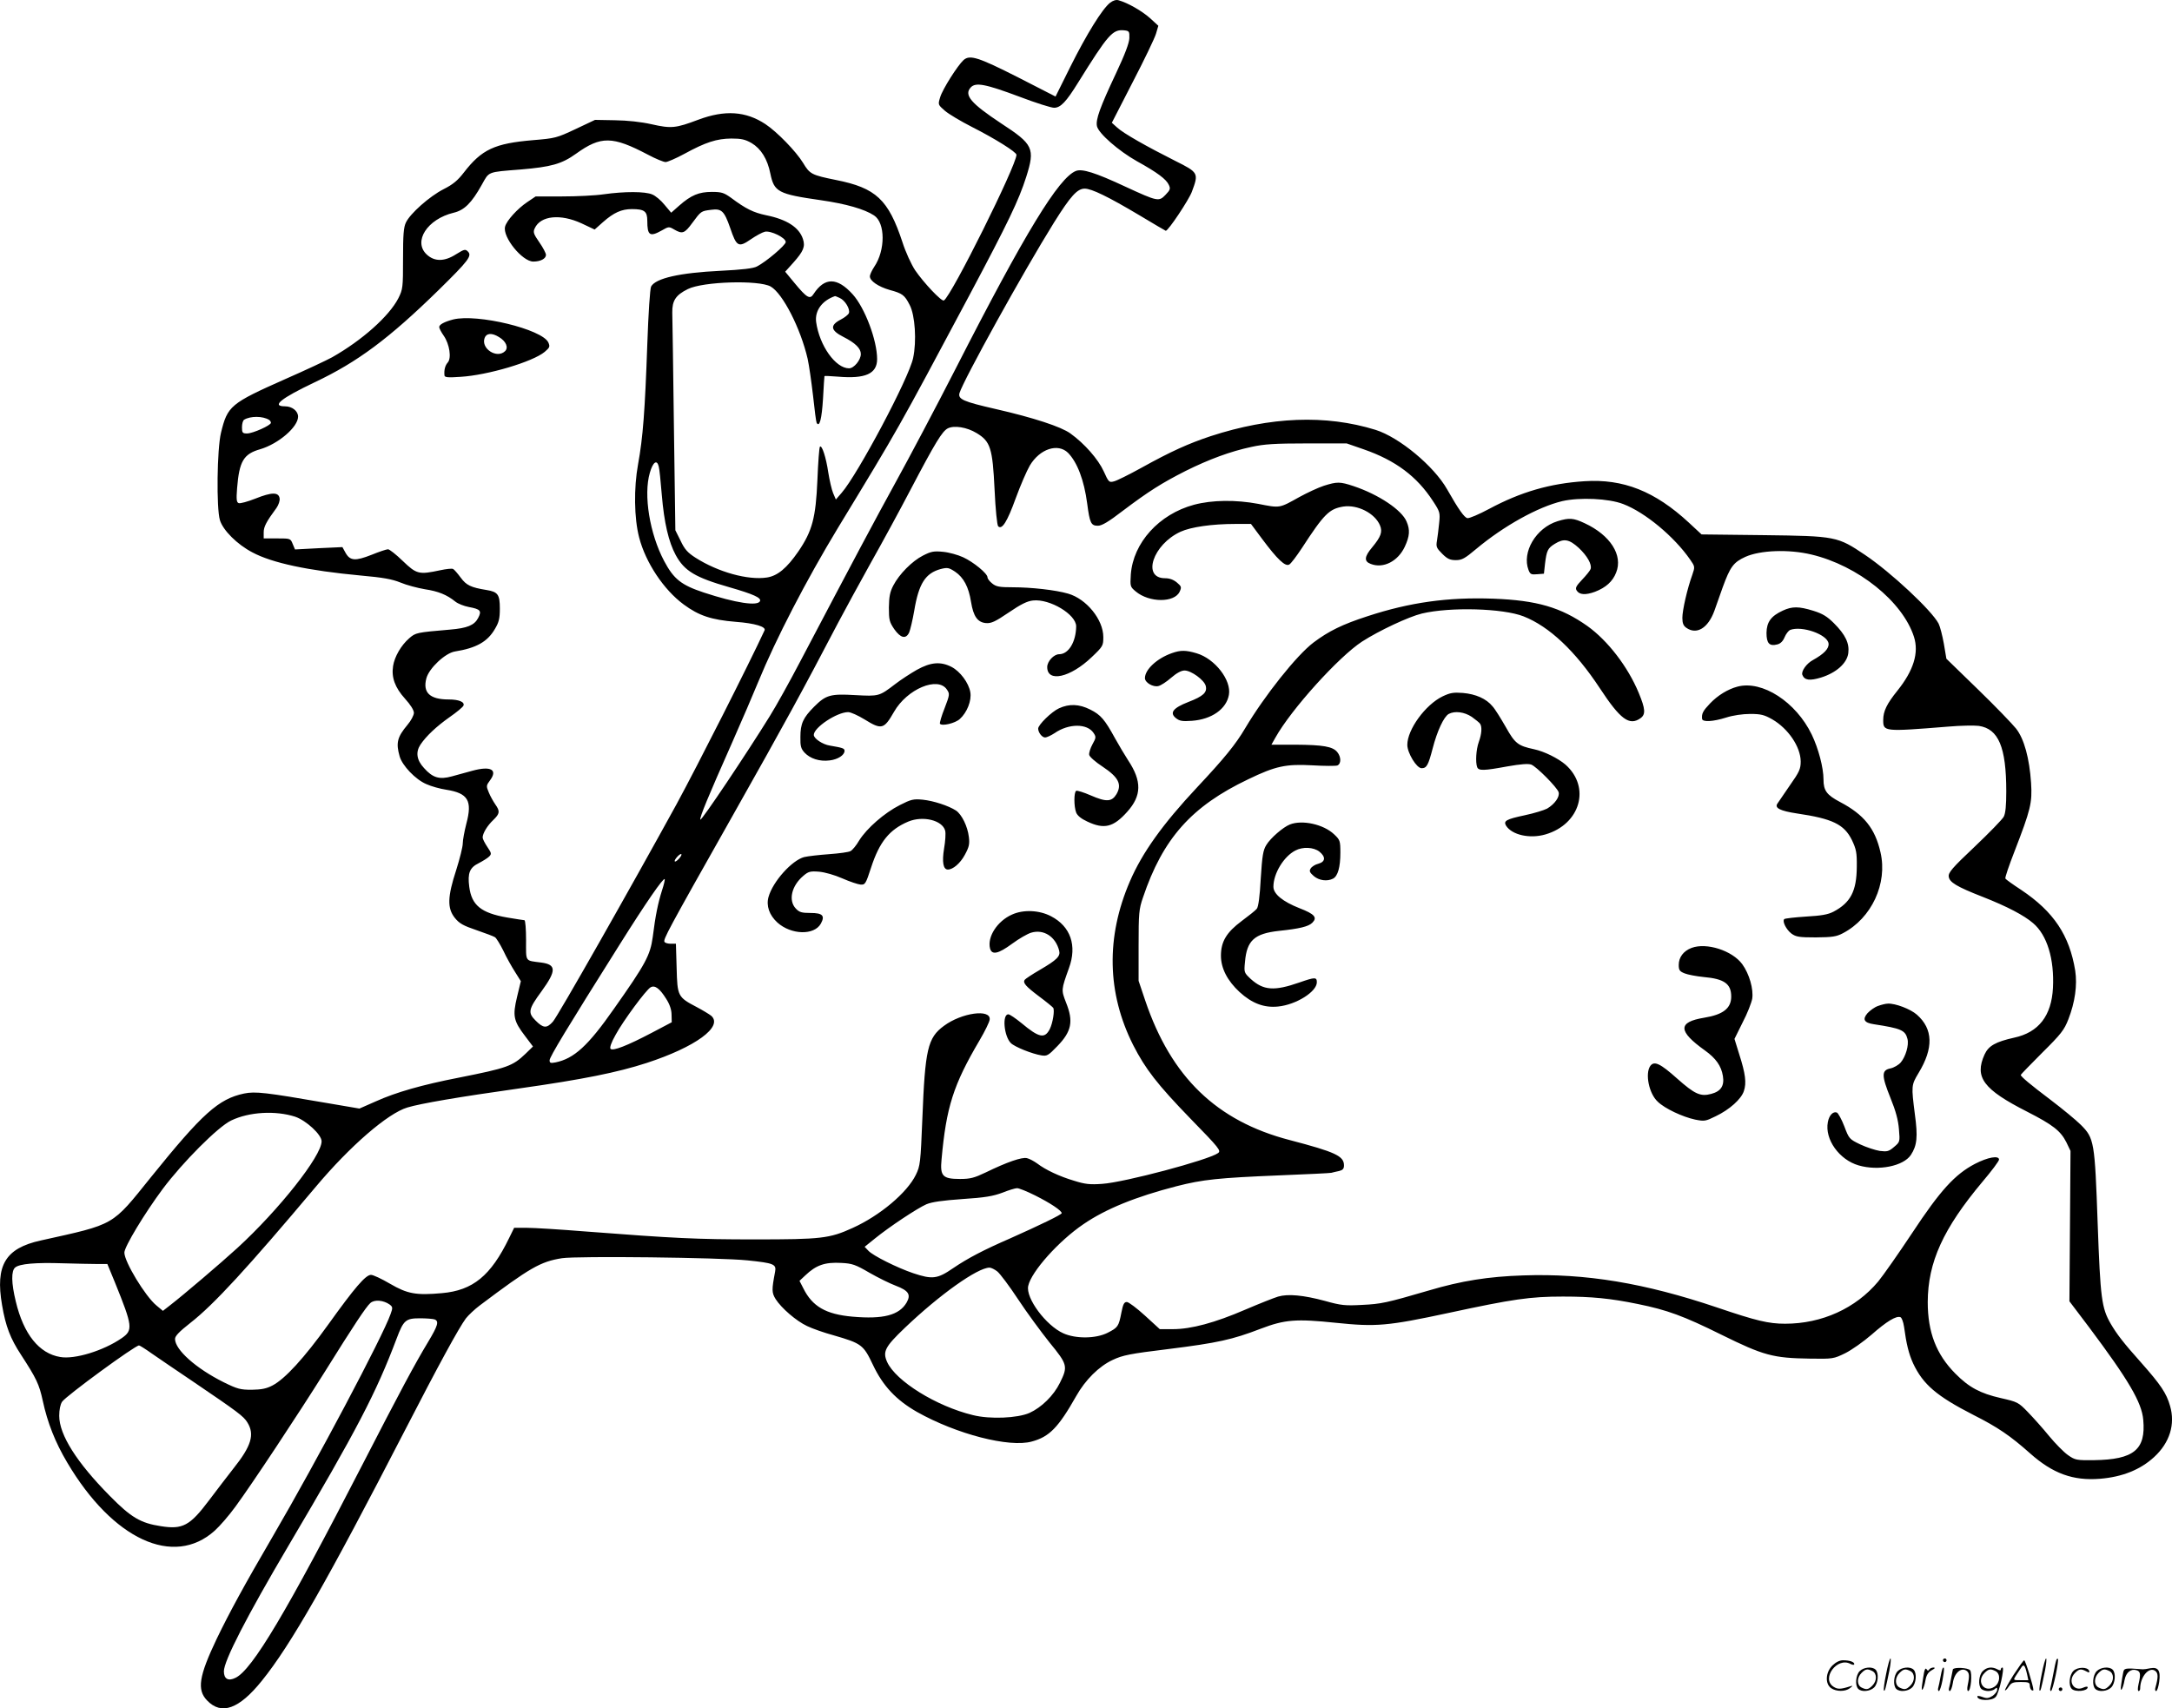 <svg version="1.0" xmlns="http://www.w3.org/2000/svg"
  viewBox="0 0 1200.318 944.104"
 preserveAspectRatio="xMidYMid meet">
<g transform="translate(-0.273,944.556) scale(0.1,-0.1)"
fill="#000000" stroke="none">
<path d="M6137 9430 c-43 -34 -129 -173 -218 -351 l-83 -167 -205 105 c-223
113 -268 127 -303 97 -33 -30 -117 -162 -130 -207 -12 -40 -12 -40 27 -74 21
-18 88 -58 149 -89 130 -66 246 -139 246 -154 0 -58 -359 -780 -401 -805 -12
-8 -111 97 -159 167 -21 32 -53 101 -70 155 -78 236 -146 300 -368 344 -133
27 -144 32 -181 94 -39 64 -144 172 -209 215 -108 71 -223 79 -370 24 -125
-47 -149 -50 -259 -25 -58 13 -132 21 -202 22 l-110 2 -108 -51 c-104 -49
-113 -51 -234 -61 -213 -18 -284 -51 -383 -179 -33 -43 -60 -66 -112 -92 -78
-40 -184 -134 -208 -184 -13 -27 -16 -68 -16 -200 0 -160 -1 -169 -26 -219
-51 -99 -200 -232 -366 -326 -31 -17 -148 -72 -260 -121 -302 -134 -318 -148
-354 -296 -22 -90 -26 -417 -6 -483 17 -56 95 -134 179 -178 110 -59 309 -101
598 -128 124 -11 174 -20 221 -39 33 -14 94 -30 135 -37 73 -11 121 -30 169
-69 14 -11 47 -24 73 -29 65 -12 73 -21 52 -61 -21 -40 -60 -56 -155 -64 -187
-16 -190 -17 -226 -48 -45 -39 -81 -102 -89 -153 -10 -63 10 -119 66 -181 30
-33 49 -63 49 -78 0 -13 -16 -44 -36 -67 -56 -67 -64 -99 -43 -173 14 -51 88
-129 148 -154 26 -12 76 -26 110 -31 120 -19 145 -60 111 -187 -11 -43 -20
-92 -20 -110 0 -18 -16 -83 -36 -146 -49 -150 -50 -212 -8 -265 25 -31 46 -43
120 -68 49 -17 95 -34 102 -39 7 -4 28 -38 46 -74 17 -37 47 -90 65 -118 l32
-51 -21 -87 c-25 -105 -20 -132 45 -217 l43 -57 -41 -40 c-72 -69 -102 -79
-368 -132 -205 -40 -348 -81 -459 -131 l-91 -40 -182 31 c-336 58 -393 65
-456 52 -141 -30 -230 -110 -514 -462 -219 -272 -194 -258 -609 -350 -196 -43
-252 -137 -214 -357 20 -118 46 -185 105 -275 85 -131 100 -162 120 -254 26
-121 69 -230 135 -341 252 -426 588 -581 815 -377 28 25 79 84 114 132 94 128
345 508 492 742 167 268 230 362 254 384 23 21 73 16 107 -8 17 -13 18 -18 5
-53 -42 -121 -409 -814 -649 -1225 -161 -276 -241 -423 -312 -570 -98 -206
-110 -281 -53 -340 79 -83 177 -48 303 109 160 198 362 553 790 1383 188 365
298 566 337 619 14 18 49 51 77 72 278 209 335 242 454 261 85 13 873 4 1026
-12 145 -15 160 -21 152 -63 -19 -100 -19 -115 3 -151 32 -50 114 -121 174
-149 29 -14 94 -37 146 -51 155 -45 165 -52 218 -164 55 -116 128 -194 244
-260 217 -122 509 -198 634 -163 97 26 147 78 245 251 50 89 126 165 202 200
55 26 95 34 308 60 272 34 353 52 509 112 134 51 195 56 416 33 222 -23 285
-18 625 55 353 76 448 90 630 90 158 0 262 -10 413 -41 163 -33 253 -66 463
-170 233 -115 285 -129 489 -132 128 -2 131 -1 195 30 36 18 101 64 145 102
84 74 137 106 160 97 7 -2 16 -26 20 -53 13 -96 26 -149 50 -202 55 -117 130
-181 333 -285 135 -68 205 -116 314 -213 125 -111 237 -152 386 -140 123 10
223 50 299 120 86 79 118 181 88 283 -20 70 -51 116 -158 237 -101 113 -136
159 -170 217 -50 87 -57 138 -72 555 -16 452 -19 470 -93 544 -26 26 -101 88
-167 138 -114 86 -165 129 -165 138 0 2 53 57 118 122 105 104 122 126 145
185 37 95 50 189 38 269 -32 196 -119 326 -298 446 -46 30 -85 58 -88 63 -3 5
20 72 50 149 90 233 99 269 92 380 -9 135 -38 243 -83 300 -20 25 -114 123
-210 216 l-175 170 -14 83 c-8 45 -21 95 -29 111 -38 73 -264 284 -407 380
-152 102 -159 104 -558 109 l-345 4 -70 65 c-188 174 -363 243 -577 229 -189
-12 -352 -59 -527 -153 -56 -30 -110 -53 -120 -51 -17 3 -49 48 -112 159 -73
129 -265 288 -396 329 -275 85 -580 73 -911 -35 -123 -41 -219 -84 -383 -175
-69 -38 -137 -72 -152 -75 -26 -7 -29 -4 -56 56 -30 66 -106 153 -184 209 -51
37 -203 87 -413 135 -179 41 -209 54 -200 88 22 72 352 669 522 942 92 147
129 188 170 188 38 0 129 -44 302 -147 78 -47 145 -86 146 -86 14 0 127 170
144 215 39 104 37 107 -91 171 -159 80 -286 152 -321 184 l-30 27 115 224 c64
123 122 244 129 268 l13 44 -47 43 c-44 39 -122 84 -173 98 -13 4 -30 -1 -47
-14z m107 -195 c-1 -27 -24 -89 -74 -195 -89 -189 -113 -256 -105 -292 9 -40
119 -136 220 -193 114 -63 163 -100 177 -131 10 -21 8 -28 -18 -55 -37 -39
-44 -37 -222 45 -167 78 -239 100 -273 87 -95 -37 -281 -341 -664 -1091 -111
-217 -260 -498 -330 -625 -115 -209 -230 -425 -531 -997 -57 -109 -132 -244
-167 -300 -128 -207 -380 -583 -384 -572 -4 13 41 122 175 424 55 124 120 276
145 337 98 239 266 563 441 852 338 556 324 531 725 1283 216 406 274 527 315
656 50 158 39 180 -139 296 -166 110 -206 156 -168 198 27 30 80 20 270 -51
89 -34 175 -61 191 -61 36 0 67 33 132 138 167 268 191 296 255 290 28 -3 30
-6 29 -43z m-2088 -580 c52 -31 88 -88 104 -169 21 -101 42 -113 280 -147 138
-20 240 -49 293 -84 63 -41 63 -193 1 -284 -13 -20 -24 -43 -24 -53 0 -25 47
-57 110 -75 70 -19 82 -28 110 -83 30 -57 39 -200 19 -293 -23 -111 -306 -643
-395 -745 l-32 -37 -15 35 c-8 19 -20 71 -27 115 -12 82 -35 153 -46 142 -4
-4 -10 -86 -14 -184 -9 -209 -28 -282 -106 -396 -63 -91 -114 -134 -173 -143
-105 -16 -270 30 -394 109 -44 28 -61 47 -83 94 l-29 58 -8 575 c-4 316 -8
599 -9 628 -1 66 19 97 86 130 84 42 393 51 458 14 67 -39 165 -231 204 -399
8 -36 21 -128 30 -205 8 -77 17 -145 20 -150 16 -25 28 22 35 134 4 68 7 124
8 125 1 2 34 0 75 -3 151 -13 216 16 216 97 0 104 -68 284 -135 358 -86 95
-155 95 -216 2 -20 -32 -37 -22 -105 60 l-52 63 45 50 c56 63 67 89 53 131
-21 64 -89 108 -203 131 -71 15 -112 35 -195 97 -38 27 -51 32 -105 32 -72 0
-115 -18 -181 -76 l-44 -39 -37 44 c-19 24 -50 50 -68 57 -39 17 -153 17 -267
1 -46 -7 -150 -12 -231 -12 l-146 0 -46 -31 c-54 -36 -115 -103 -123 -136 -15
-57 95 -193 156 -193 40 0 70 16 70 37 0 9 -16 40 -37 70 -32 46 -35 56 -25
77 32 70 142 81 259 27 l72 -34 46 41 c60 53 103 72 160 72 69 0 85 -12 85
-65 0 -81 14 -90 80 -53 38 22 40 22 69 5 45 -26 57 -22 100 37 48 65 48 65
103 72 59 8 73 -6 106 -100 35 -104 46 -110 114 -63 29 20 64 39 78 42 32 7
115 -33 115 -57 0 -17 -108 -109 -159 -135 -20 -11 -82 -18 -201 -24 -226 -11
-359 -41 -384 -87 -6 -12 -15 -146 -21 -319 -13 -369 -24 -515 -51 -663 -24
-131 -22 -298 6 -405 36 -139 136 -289 246 -370 84 -62 153 -85 288 -96 106
-8 168 -27 159 -47 -85 -184 -369 -745 -487 -962 -253 -461 -658 -1175 -683
-1201 -34 -38 -53 -36 -95 6 -44 44 -41 62 33 163 82 113 82 147 -2 158 -92
12 -84 1 -84 124 0 61 -4 110 -9 110 -4 0 -48 7 -96 15 -144 25 -196 68 -209
170 -10 76 3 106 52 130 23 12 49 28 58 37 14 14 13 19 -10 53 -14 21 -26 44
-26 52 0 23 26 66 59 97 36 35 38 48 11 86 -11 16 -28 46 -36 66 -15 35 -14
39 6 66 45 60 6 82 -97 54 -32 -9 -83 -23 -113 -31 -69 -19 -106 -8 -154 46
-41 44 -47 88 -20 129 32 48 90 102 161 152 39 27 74 56 77 64 8 20 -25 34
-82 34 -104 0 -144 38 -123 117 15 56 104 139 157 148 119 19 181 54 222 125
22 37 27 57 27 113 0 77 -11 92 -74 102 -86 14 -111 26 -142 68 -17 23 -36 45
-42 48 -7 4 -39 0 -72 -7 -117 -25 -130 -22 -206 51 -37 36 -74 65 -82 65 -9
0 -50 -14 -92 -31 -89 -35 -118 -33 -143 12 l-17 31 -131 -6 -131 -7 -13 31
c-12 30 -13 30 -86 30 l-74 0 0 34 c0 31 15 59 71 135 11 16 19 39 17 52 -5
36 -44 35 -134 -1 -43 -17 -84 -28 -92 -25 -12 4 -14 20 -9 83 12 149 36 189
128 215 101 30 209 123 209 180 0 31 -33 57 -72 57 -78 0 -23 44 164 133 237
112 411 242 684 509 166 163 187 190 162 214 -14 14 -20 12 -64 -15 -65 -42
-120 -42 -163 -2 -77 72 3 196 149 231 59 14 99 54 155 154 42 75 28 70 216
85 166 14 226 30 305 87 138 99 201 98 397 -5 43 -23 87 -41 98 -41 10 0 57
20 103 45 119 65 179 84 260 85 56 0 77 -5 112 -25z m487 -856 c30 -13 59 -62
51 -84 -4 -9 -23 -24 -44 -35 -62 -32 -58 -60 13 -96 67 -34 97 -64 97 -95 0
-33 -38 -79 -65 -79 -75 0 -164 126 -182 256 -8 62 32 118 104 143 1 1 13 -4
26 -10z m-3153 -674 c5 -3 10 -11 10 -16 0 -14 -100 -59 -132 -59 -25 0 -28 4
-28 34 0 19 5 38 12 42 34 21 103 21 138 -1z m3910 -73 c76 -46 88 -82 99
-311 5 -111 14 -198 20 -204 21 -21 50 25 97 155 26 71 61 152 78 181 55 92
155 125 211 70 51 -52 89 -151 106 -281 14 -107 21 -122 59 -122 22 0 59 22
137 82 143 108 216 154 348 221 129 64 247 108 365 133 68 15 128 19 305 19
l220 0 95 -33 c175 -61 293 -149 382 -286 38 -58 40 -64 34 -121 -3 -33 -9
-77 -12 -97 -6 -34 -3 -41 29 -73 28 -28 43 -35 75 -35 34 0 50 9 113 62 152
127 341 232 475 264 96 22 257 15 337 -16 121 -46 282 -180 370 -307 27 -39
27 -40 12 -84 -28 -77 -55 -196 -55 -238 0 -30 6 -44 22 -55 57 -40 120 -2
155 94 11 30 32 89 46 130 41 112 59 138 125 168 82 37 240 43 365 13 257 -61
504 -259 567 -455 28 -88 -2 -186 -92 -298 -58 -72 -78 -113 -78 -161 0 -65 1
-66 360 -37 69 6 144 7 168 4 109 -16 152 -117 152 -362 0 -78 -4 -121 -14
-140 -8 -15 -80 -89 -161 -166 -124 -117 -146 -143 -143 -165 4 -31 42 -55
188 -112 135 -53 228 -102 278 -145 78 -66 118 -199 110 -358 -8 -154 -79
-246 -214 -275 -103 -23 -142 -45 -164 -93 -57 -126 -7 -193 235 -316 143 -73
185 -106 217 -169 l23 -48 -3 -415 -3 -416 109 -144 c217 -290 291 -415 299
-511 15 -165 -52 -220 -272 -223 -97 -1 -104 0 -144 28 -23 16 -70 64 -104
105 -34 42 -87 101 -117 132 -53 55 -58 57 -150 78 -114 26 -176 59 -252 136
-105 106 -152 228 -152 395 1 220 85 405 302 664 51 60 92 115 92 123 0 24
-61 14 -134 -24 -110 -58 -190 -145 -347 -383 -75 -113 -159 -233 -187 -267
-124 -148 -311 -233 -514 -233 -92 0 -159 16 -377 90 -400 135 -726 189 -1070
177 -192 -6 -343 -30 -521 -83 -236 -69 -265 -75 -370 -80 -93 -5 -116 -3
-205 22 -119 32 -204 40 -259 24 -23 -7 -104 -39 -181 -72 -169 -73 -300 -108
-400 -108 l-73 0 -82 75 c-45 41 -90 75 -100 75 -15 0 -21 -12 -30 -58 -15
-77 -19 -83 -76 -112 -65 -33 -176 -34 -245 -3 -96 43 -209 195 -194 262 17
79 168 248 305 341 124 85 290 152 515 210 145 37 230 46 570 60 149 6 277 12
285 14 8 2 27 7 43 10 20 5 27 12 27 31 0 52 -48 74 -300 140 -404 105 -655
348 -798 770 l-37 110 0 195 c0 179 2 201 24 265 110 327 269 505 582 654 151
73 208 85 354 77 66 -4 128 -4 138 -1 22 9 22 47 0 74 -25 31 -79 40 -231 41
l-133 0 22 39 c87 156 350 447 479 531 95 61 257 137 331 155 156 37 448 29
562 -16 142 -56 286 -192 421 -397 113 -172 163 -209 224 -166 30 21 28 51 -9
140 -60 145 -171 289 -284 370 -146 103 -279 142 -520 151 -251 9 -460 -20
-695 -97 -139 -45 -214 -82 -298 -145 -93 -70 -271 -294 -378 -474 -53 -90
-116 -167 -266 -327 -190 -203 -303 -361 -371 -519 -133 -308 -127 -617 18
-905 68 -133 133 -217 317 -407 160 -164 170 -177 152 -190 -52 -38 -518 -162
-640 -170 -67 -5 -95 -2 -155 17 -81 24 -158 60 -205 96 -17 12 -42 26 -56 29
-27 7 -109 -21 -228 -79 -63 -30 -85 -36 -142 -36 -96 0 -111 16 -102 108 26
289 65 412 210 658 30 51 55 102 56 115 7 60 -155 38 -253 -35 -90 -66 -104
-130 -119 -511 -10 -247 -12 -263 -36 -312 -48 -99 -199 -226 -350 -294 -127
-58 -174 -63 -539 -63 -325 0 -444 6 -939 44 -137 11 -281 20 -320 20 l-72 0
-28 -57 c-101 -208 -200 -289 -371 -304 -143 -13 -191 -4 -287 52 -46 27 -93
49 -105 49 -30 0 -91 -72 -236 -274 -133 -185 -239 -301 -308 -337 -34 -18
-61 -23 -115 -24 -63 0 -79 4 -156 42 -152 76 -268 179 -268 239 0 16 23 40
84 88 130 101 318 306 694 753 189 225 398 406 506 438 72 22 289 59 616 105
354 50 546 89 706 141 270 88 425 201 357 261 -10 8 -46 30 -80 48 -105 55
-107 60 -111 216 l-4 134 -28 0 c-16 0 -31 4 -35 10 -8 14 13 54 375 695 299
530 384 686 585 1070 38 72 119 220 180 330 62 110 161 292 220 405 137 261
174 321 205 338 35 18 106 7 160 -26z m-1757 -184 c4 -13 11 -83 17 -157 13
-155 38 -261 77 -333 48 -88 108 -124 297 -178 132 -38 176 -58 169 -76 -11
-30 -135 -11 -311 47 -124 41 -166 74 -219 174 -80 151 -115 365 -79 488 17
59 39 75 49 35z m112 -2168 c-10 -11 -20 -18 -23 -15 -3 3 3 14 13 25 10 11
20 18 23 15 3 -3 -3 -14 -13 -25z m-94 -176 c-22 -70 -36 -137 -51 -257 -14
-101 -39 -148 -214 -396 -144 -206 -221 -276 -324 -297 -27 -5 -32 -3 -32 12
0 18 94 174 390 644 142 226 238 365 246 357 2 -2 -4 -30 -15 -63z m23 -598
c20 -31 30 -61 30 -89 l1 -41 -110 -58 c-137 -72 -215 -102 -228 -89 -6 6 3
34 28 78 41 76 168 248 193 262 24 14 51 -7 86 -63z m-2050 -652 c61 -21 146
-99 146 -136 0 -81 -236 -379 -465 -589 -94 -86 -301 -262 -371 -316 l-41 -32
-36 30 c-61 50 -177 241 -177 292 0 32 111 216 212 352 111 148 305 343 378
378 100 48 245 56 354 21z m4089 -435 c84 -42 147 -84 147 -98 0 -8 -120 -66
-286 -140 -145 -63 -233 -109 -314 -164 -87 -60 -115 -63 -220 -28 -89 30
-223 97 -248 124 l-21 22 57 46 c80 65 234 167 284 189 31 13 88 21 200 29
124 8 169 16 220 35 35 14 71 25 81 25 9 1 54 -17 100 -40z m-5183 -379 l56 0
42 -102 c98 -242 101 -264 37 -308 -100 -69 -259 -118 -339 -104 -117 19 -203
126 -246 307 -25 102 -26 170 -3 188 24 20 111 28 262 23 74 -2 160 -4 191 -4z
m4267 -48 c49 -28 114 -60 146 -72 71 -27 85 -49 60 -93 -41 -70 -129 -93
-299 -78 -147 13 -222 56 -272 157 l-21 41 32 30 c60 57 108 74 199 69 60 -3
78 -9 155 -54z m707 7 c15 -12 67 -81 115 -154 48 -73 127 -180 174 -239 100
-122 102 -132 57 -223 -35 -71 -102 -136 -168 -166 -66 -29 -218 -36 -313 -12
-202 49 -426 188 -474 294 -25 57 -12 83 99 189 192 183 400 331 467 332 9 0
29 -10 43 -21z m-3110 -265 c26 -10 19 -34 -35 -124 -76 -126 -156 -276 -364
-680 -417 -811 -609 -1134 -701 -1177 -40 -20 -64 -6 -64 36 0 58 126 303 358
696 378 640 484 844 597 1144 38 101 50 111 129 111 35 0 71 -3 80 -6z m-1562
-189 c35 -24 137 -94 228 -155 246 -167 279 -191 300 -226 41 -66 22 -130 -78
-255 -32 -41 -92 -119 -134 -175 -106 -141 -146 -162 -266 -143 -112 17 -165
48 -282 167 -183 185 -280 338 -280 443 0 34 6 63 16 78 23 33 403 311 425
311 4 0 36 -20 71 -45z M2507 7680 c-49 -13 -77 -28 -77 -42 0 -7 11 -28 25
-48 32 -46 44 -124 22 -148 -14 -16 -21 -40 -18 -71 1 -11 18 -13 89 -8 150 9
399 83 465 138 28 24 30 29 20 52 -34 73 -393 160 -526 127z m253 -97 c39 -23
54 -58 34 -78 -45 -44 -135 14 -113 73 10 27 40 29 79 5z M7319 6761 c-31 -10
-91 -38 -135 -62 -113 -63 -106 -62 -228 -38 -123 23 -254 22 -355 -5 -193
-52 -336 -210 -349 -385 -4 -66 -4 -68 27 -94 75 -63 215 -63 243 -1 11 24 10
29 -15 50 -19 16 -41 24 -66 24 -129 0 -67 187 86 257 57 26 173 43 303 43
l86 0 61 -82 c85 -114 129 -156 151 -142 9 5 40 46 69 90 123 189 151 217 229
230 79 12 175 -37 203 -104 15 -36 5 -63 -43 -121 -44 -52 -46 -78 -8 -92 69
-27 150 14 188 95 27 58 30 93 10 139 -26 64 -155 150 -293 196 -75 25 -91 25
-164 2z M8610 6565 c-119 -37 -198 -171 -160 -270 9 -23 15 -26 47 -23 l38 3
6 55 c9 73 15 86 54 110 50 31 79 26 132 -22 48 -45 74 -92 66 -117 -3 -9 -24
-35 -47 -59 -33 -35 -39 -46 -30 -60 15 -24 49 -26 101 -7 60 23 98 57 117
106 39 96 -32 207 -174 273 -62 29 -85 31 -150 11z M5103 6375 c-59 -30 -131
-102 -164 -166 -18 -35 -23 -60 -24 -121 0 -69 3 -80 30 -120 35 -49 64 -56
82 -18 6 14 19 68 28 120 25 151 62 208 147 231 36 9 44 8 79 -15 47 -32 75
-84 88 -167 13 -80 36 -113 83 -117 29 -2 51 8 126 59 66 45 102 63 134 66 92
10 238 -77 238 -143 -1 -86 -42 -154 -94 -154 -29 0 -66 -39 -66 -71 0 -87
128 -58 246 55 62 59 64 63 64 111 0 96 -93 211 -195 240 -69 20 -203 35 -306
35 -72 0 -91 3 -113 21 -14 11 -26 26 -26 34 0 21 -78 85 -135 111 -28 13 -78
27 -111 30 -51 5 -66 2 -111 -21z M9855 6071 c-65 -30 -89 -63 -90 -123 0 -58
16 -75 59 -64 18 4 32 18 41 40 8 19 22 36 30 40 66 25 207 -25 213 -75 3 -28
-25 -57 -86 -91 -36 -19 -66 -62 -59 -82 12 -30 40 -34 103 -15 84 26 144 79
151 135 7 54 -16 102 -79 165 -38 38 -63 53 -114 69 -81 25 -117 25 -169 1z
M6479 5836 c-83 -29 -149 -91 -149 -138 0 -25 45 -51 74 -44 14 3 46 24 71 46
30 26 56 40 74 40 37 0 109 -53 117 -85 9 -36 -13 -57 -96 -89 -85 -33 -105
-60 -69 -89 20 -16 35 -19 89 -15 109 8 190 65 204 143 15 81 -77 200 -178
230 -60 18 -89 18 -137 1z M5070 5744 c-35 -20 -89 -55 -120 -79 -89 -68 -90
-68 -221 -61 -137 8 -162 1 -227 -64 -61 -61 -76 -94 -76 -167 -1 -51 3 -65
23 -87 31 -33 83 -50 138 -43 45 5 83 29 83 53 0 14 -11 17 -81 29 -40 6 -89
39 -89 59 0 41 128 126 190 126 14 0 54 -18 90 -40 95 -59 108 -55 163 41 72
127 244 199 293 123 16 -23 15 -29 -13 -102 -17 -42 -28 -81 -26 -86 10 -15
84 2 110 26 40 36 66 102 58 148 -9 52 -56 115 -104 140 -61 31 -115 26 -191
-16z M9605 5651 c-53 -14 -109 -48 -152 -93 -39 -41 -47 -56 -44 -85 2 -19 60
-16 133 7 37 12 91 20 133 20 59 0 78 -5 122 -30 88 -51 156 -151 157 -232 0
-42 -7 -58 -60 -133 -32 -47 -63 -93 -69 -101 -16 -24 16 -40 108 -54 197 -29
261 -60 304 -147 24 -51 28 -69 27 -148 -1 -134 -34 -198 -129 -248 -31 -16
-67 -22 -153 -27 -61 -4 -115 -10 -119 -14 -12 -12 11 -58 40 -80 25 -18 42
-21 135 -21 91 1 113 4 149 23 159 83 248 275 208 447 -30 133 -92 209 -223
278 -74 39 -92 63 -92 125 0 65 -28 171 -65 248 -87 180 -273 301 -410 265z
M7975 5597 c-95 -46 -195 -183 -195 -268 0 -44 51 -129 79 -129 28 0 37 17 61
109 25 97 62 176 89 191 34 18 86 11 127 -16 21 -15 42 -32 46 -38 12 -17 9
-57 -7 -101 -15 -42 -19 -112 -9 -139 8 -21 37 -20 167 4 74 13 115 16 132 10
29 -11 142 -125 151 -152 8 -25 -21 -66 -63 -91 -17 -9 -72 -26 -124 -37 -103
-22 -119 -31 -103 -58 33 -51 131 -73 217 -48 193 56 252 261 111 386 -41 35
-117 73 -174 85 -89 19 -105 32 -156 123 -27 47 -59 99 -73 114 -34 42 -93 68
-164 74 -52 4 -70 1 -112 -19z M5855 5531 c-40 -18 -115 -91 -115 -112 0 -21
21 -49 38 -49 10 0 33 11 53 24 78 54 180 54 215 1 15 -22 14 -27 -6 -63 -12
-22 -20 -48 -18 -58 1 -10 35 -40 75 -66 87 -58 107 -97 76 -151 -26 -43 -56
-45 -143 -7 -39 17 -75 28 -80 25 -13 -8 -13 -86 0 -120 7 -17 27 -34 62 -50
93 -44 144 -31 220 54 80 89 82 169 5 285 -18 28 -51 83 -72 121 -57 104 -79
130 -137 159 -61 31 -117 33 -173 7z M4975 4996 c-85 -43 -182 -128 -224 -195
-16 -28 -38 -54 -48 -59 -10 -6 -63 -13 -118 -17 -55 -4 -117 -11 -138 -16
-68 -18 -173 -135 -197 -220 -14 -49 4 -101 49 -142 76 -68 203 -72 240 -6 24
44 10 59 -57 59 -49 0 -62 4 -81 24 -43 45 -24 126 41 181 28 24 38 27 88 23
32 -3 85 -18 128 -37 41 -18 86 -33 100 -34 26 -2 29 3 59 95 46 141 101 209
205 253 82 34 189 7 204 -50 4 -15 1 -59 -6 -99 -12 -74 -5 -116 21 -116 28 0
68 34 93 80 24 44 28 60 23 100 -7 59 -39 124 -71 146 -42 27 -125 54 -184 60
-51 5 -64 2 -127 -30z M7131 4889 c-38 -15 -107 -75 -130 -113 -18 -29 -23
-59 -31 -186 -5 -97 -13 -157 -22 -167 -7 -9 -45 -39 -84 -68 -83 -62 -114
-113 -114 -191 0 -70 36 -139 103 -201 69 -63 136 -88 213 -80 100 10 214 82
214 134 0 29 -10 29 -96 -1 -140 -49 -199 -44 -269 19 -37 35 -38 36 -32 95
10 118 52 156 187 171 115 12 164 24 185 45 29 29 13 48 -70 80 -94 37 -145
79 -145 119 0 73 57 167 121 200 41 22 101 19 133 -6 36 -29 34 -56 -6 -67
-17 -4 -36 -16 -42 -26 -9 -14 -6 -22 17 -42 29 -25 75 -31 107 -14 26 14 40
63 40 143 0 66 -2 71 -35 102 -58 55 -176 81 -244 54z M5595 4391 c-81 -36
-137 -123 -121 -187 10 -38 46 -30 122 26 38 28 85 55 105 61 69 21 135 -21
155 -99 8 -31 -12 -51 -106 -106 -43 -25 -81 -50 -85 -56 -10 -17 7 -36 80
-91 39 -29 73 -57 78 -63 9 -14 -2 -84 -19 -118 -28 -54 -59 -48 -157 34 -32
26 -64 48 -72 48 -35 0 -24 -121 14 -159 21 -21 118 -60 169 -68 30 -5 38 -1
87 50 80 82 91 138 49 242 -27 70 -27 70 16 190 46 125 9 231 -99 287 -65 34
-153 38 -216 9z M9351 4207 c-45 -17 -71 -52 -71 -94 0 -29 5 -36 33 -47 17
-7 65 -16 105 -20 113 -10 152 -37 152 -108 0 -65 -45 -100 -150 -117 -146
-24 -145 -74 5 -181 60 -43 90 -85 99 -141 9 -54 -11 -85 -65 -99 -59 -16 -91
-1 -188 85 -93 83 -126 99 -148 70 -30 -42 -8 -153 41 -198 39 -38 137 -84
207 -99 51 -10 57 -9 112 18 78 37 143 96 157 140 15 45 9 95 -26 204 l-26 84
45 91 c26 49 49 109 53 131 8 53 -16 137 -55 191 -55 75 -197 121 -280 90z
M10381 3886 c-18 -6 -44 -25 -58 -40 -29 -34 -19 -53 36 -61 150 -23 173 -33
185 -81 9 -34 -10 -98 -37 -130 -12 -14 -38 -29 -57 -33 -50 -10 -50 -39 0
-163 30 -74 43 -123 47 -174 6 -69 5 -70 -27 -97 -29 -25 -38 -27 -79 -22 -25
4 -74 20 -108 36 -60 29 -62 31 -88 100 -15 39 -34 73 -41 76 -21 8 -43 -15
-50 -53 -18 -95 63 -208 170 -239 110 -32 248 -4 289 58 34 52 39 100 22 224
-20 158 -20 161 20 228 84 138 81 244 -9 323 -35 31 -119 63 -160 61 -12 0
-36 -6 -55 -13z M10426 194 c-10 -47 -15 -88 -12 -91 5 -6 9 7 30 110 7 37 10
67 6 67 -4 0 -15 -39 -24 -86z M10740 270 c0 -5 5 -10 10 -10 6 0 10 5 10 10
0 6 -4 10 -10 10 -5 0 -10 -4 -10 -10z M11286 194 c-10 -47 -15 -88 -12 -91 5
-6 9 7 30 110 7 37 10 67 6 67 -4 0 -15 -39 -24 -86z M11366 269 c-3 -8 -10
-41 -16 -74 -6 -33 -14 -68 -16 -77 -3 -10 -1 -18 3 -18 10 0 46 171 38 178
-2 3 -7 -1 -9 -9z M10129 241 c-38 -38 -41 -101 -7 -125 29 -20 79 -20 104 0
18 14 18 15 1 10 -53 -17 -69 -17 -92 -2 -69 45 21 166 94 126 12 -6 21 -7 21
-1 0 12 -25 21 -62 21 -19 0 -39 -10 -59 -29z M11130 189 c-28 -45 -49 -83
-47 -85 2 -3 12 7 21 21 14 21 24 25 66 25 43 0 50 -3 50 -19 0 -11 5 -23 10
-26 6 -3 10 -3 10 1 0 20 -44 164 -51 164 -4 0 -30 -37 -59 -81z m75 4 l7 -33
-42 0 c-42 0 -42 0 -28 23 8 12 21 32 29 44 15 25 22 18 34 -34z M10280 210
c-22 -22 -27 -79 -8 -98 19 -19 66 -14 88 8 22 22 27 79 8 98 -19 19 -66 14
-88 -8z m71 0 c25 -14 25 -54 -1 -80 -23 -23 -33 -24 -61 -10 -25 14 -25 54 1
80 23 23 33 24 61 10z M10490 210 c-22 -22 -27 -79 -8 -98 19 -19 66 -14 88 8
22 22 27 79 8 98 -19 19 -66 14 -88 -8z m71 0 c25 -14 25 -54 -1 -80 -23 -23
-33 -24 -61 -10 -25 14 -25 54 1 80 23 23 33 24 61 10z M10636 204 c-3 -16 -8
-47 -11 -69 -8 -51 10 -26 19 27 5 27 15 42 34 53 18 10 22 14 10 15 -9 0 -20
-5 -24 -11 -5 -8 -9 -8 -14 1 -5 8 -10 3 -14 -16z M10737 223 c-2 -4 -7 -26
-11 -48 -4 -22 -9 -48 -12 -57 -3 -10 -1 -18 4 -18 4 0 14 28 20 62 11 58 10
81 -1 61z M10795 220 c-1 -3 -5 -23 -9 -45 -4 -22 -9 -48 -12 -57 -3 -10 -1
-18 4 -18 5 0 13 20 17 45 7 53 44 87 74 68 17 -11 19 -28 8 -80 -4 -18 -3
-33 2 -33 16 0 24 99 11 115 -12 14 -87 18 -95 5z M10960 210 c-22 -22 -27
-79 -8 -98 7 -7 24 -12 38 -12 14 0 31 5 38 12 9 9 12 8 12 -5 0 -9 -12 -24
-26 -34 -21 -13 -32 -15 -55 -6 -16 6 -29 8 -29 3 0 -24 81 -27 102 -2 18 19
50 162 37 162 -5 0 -9 -5 -9 -10 0 -7 -6 -7 -19 0 -30 16 -59 12 -81 -10z m71
0 c29 -16 25 -65 -6 -86 -56 -37 -103 28 -55 76 23 23 33 24 61 10z M11461
211 c-23 -23 -28 -80 -9 -99 19 -19 88 -13 88 9 0 5 -11 4 -24 -2 -54 -25 -89
38 -46 81 23 23 33 24 62 9 16 -9 19 -8 16 3 -8 22 -64 22 -87 -1z M11590 210
c-22 -22 -27 -79 -8 -98 19 -19 66 -14 88 8 22 22 27 79 8 98 -19 19 -66 14
-88 -8z m71 0 c25 -14 25 -54 -1 -80 -23 -23 -33 -24 -61 -10 -25 14 -25 54 1
80 23 23 33 24 61 10z M11736 201 c-3 -14 -8 -44 -11 -66 -8 -51 10 -26 19 27
8 41 35 63 66 53 22 -7 24 -21 11 -77 -5 -22 -5 -38 0 -38 5 0 9 6 9 13 0 68
51 125 85 97 15 -13 15 -35 -1 -92 -3 -10 -1 -18 4 -18 6 0 13 23 17 50 9 63
-5 84 -49 76 -17 -4 -35 -6 -41 -6 -101 8 -104 7 -109 -19z M11380 110 c0 -5
5 -10 10 -10 6 0 10 5 10 10 0 6 -4 10 -10 10 -5 0 -10 -4 -10 -10z"/>
</g>
</svg>
